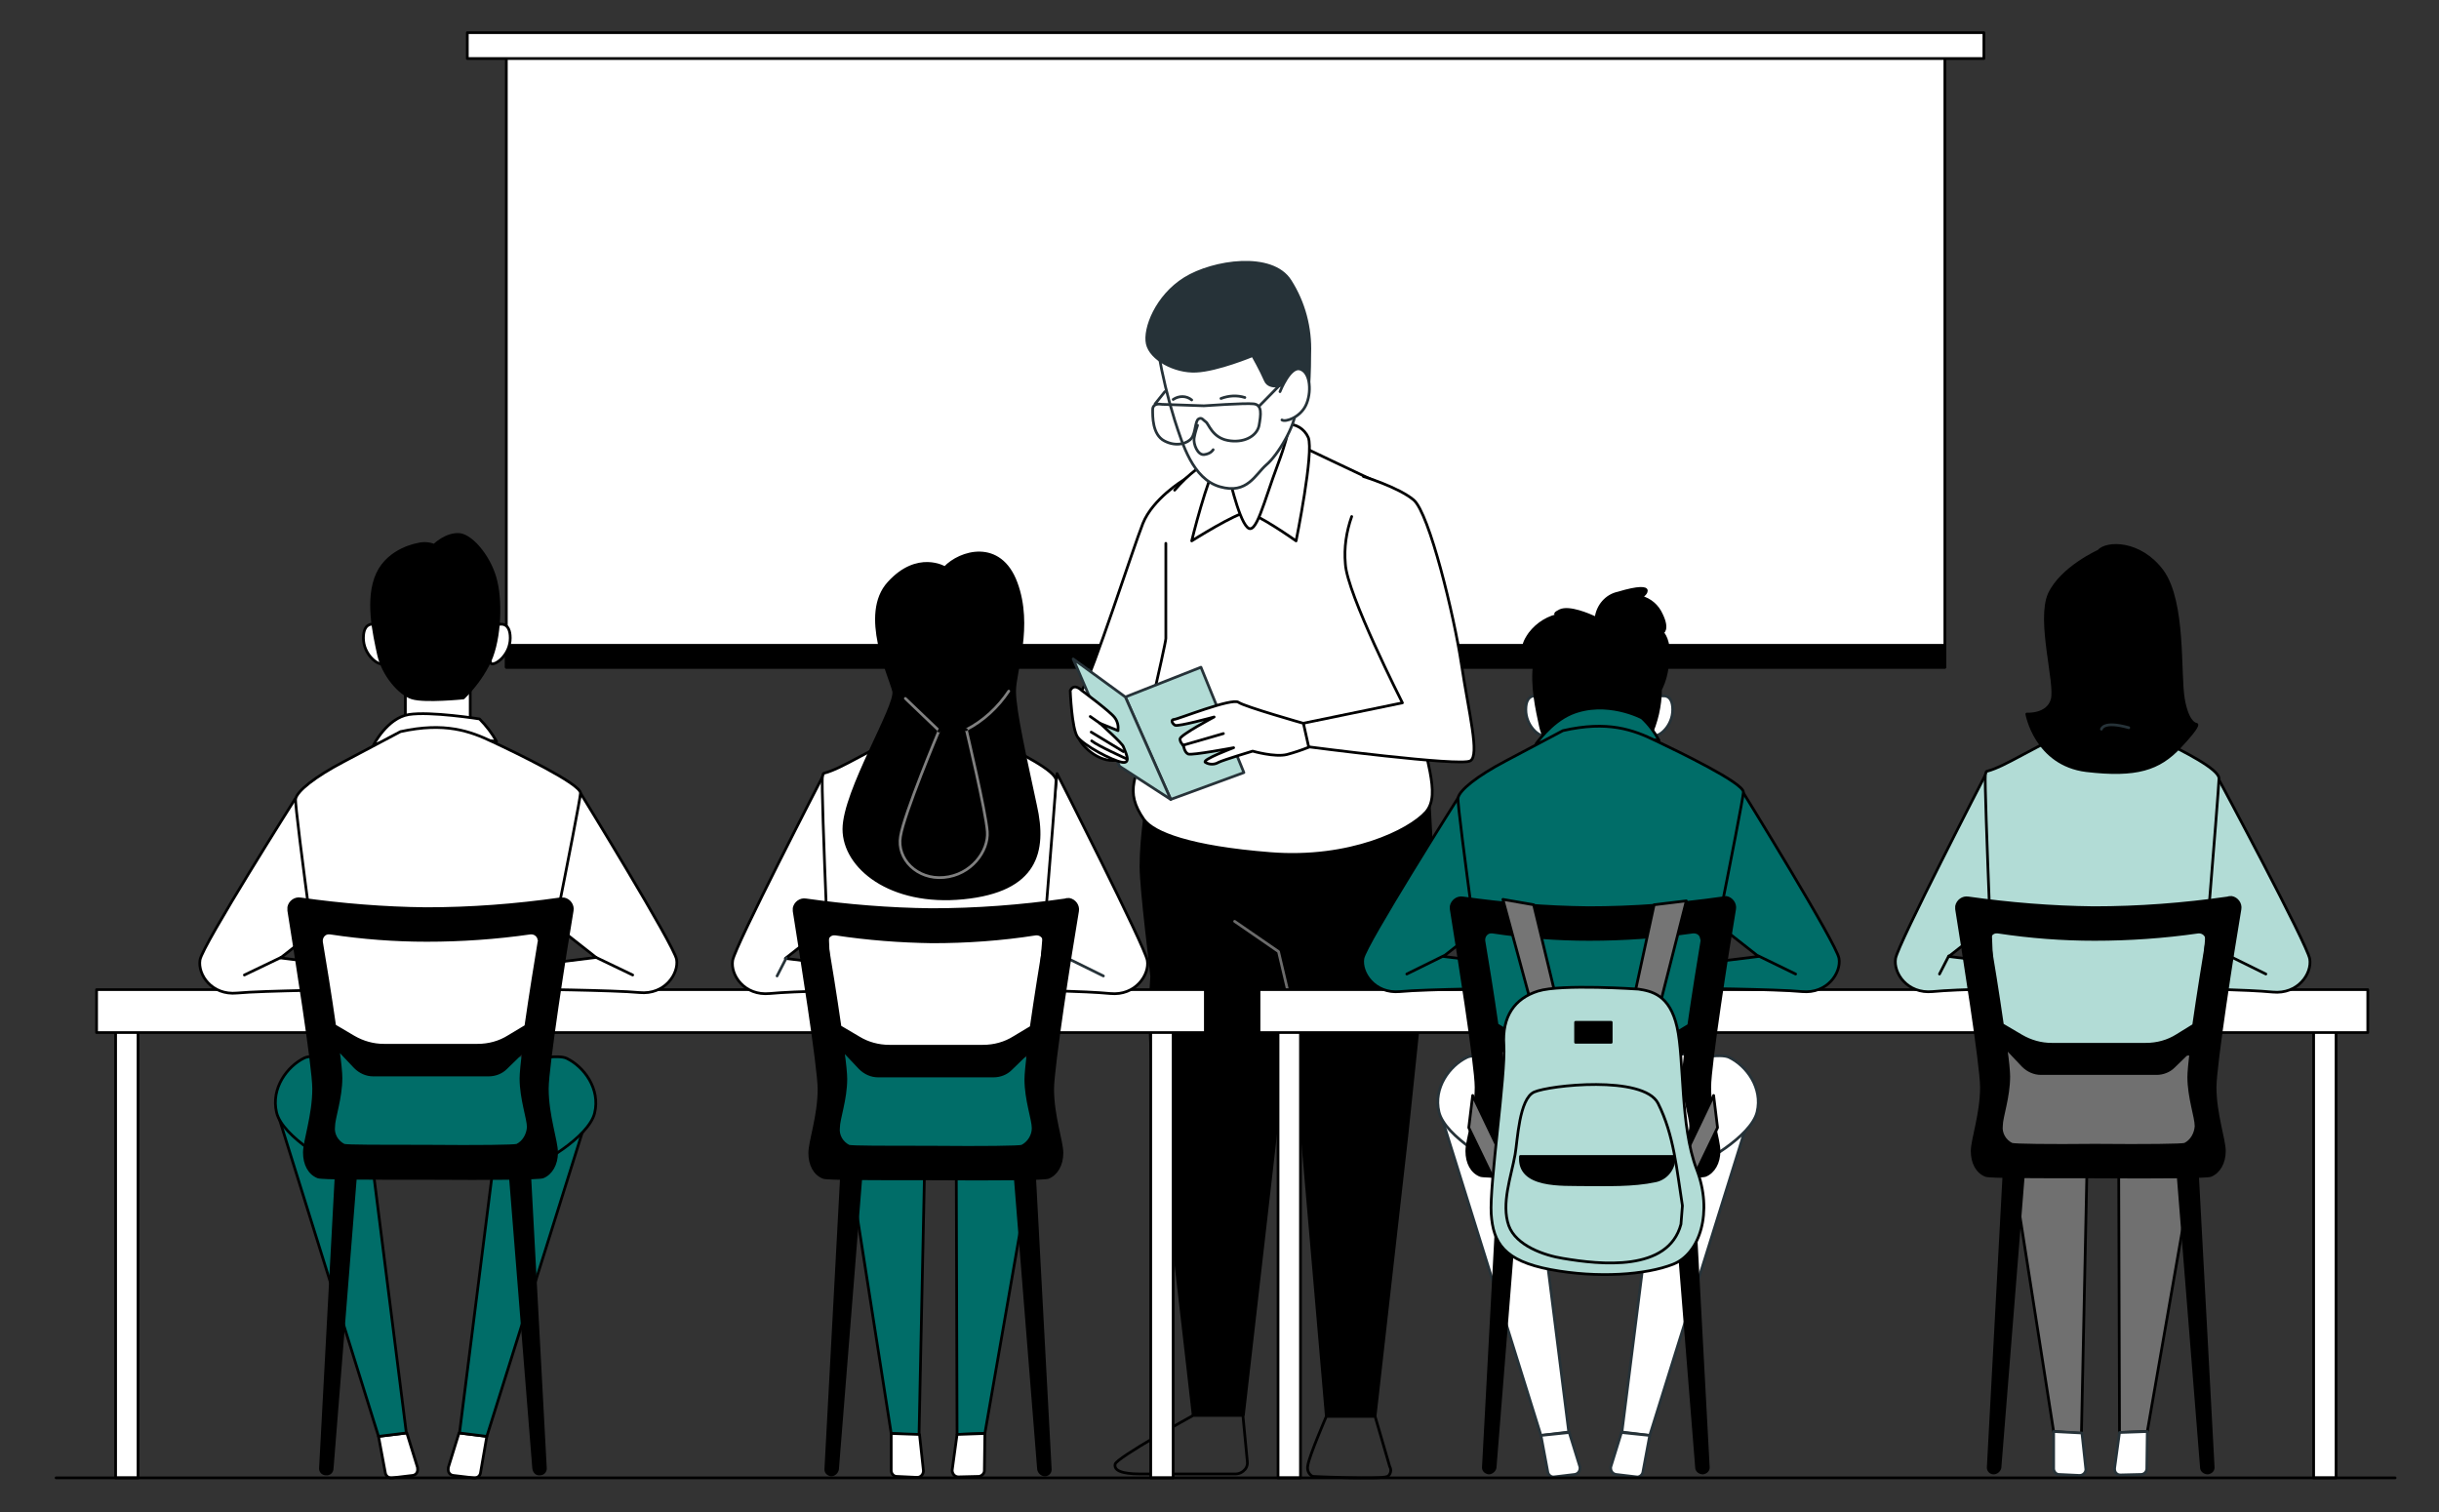 <?xml version="1.0" encoding="UTF-8"?> <!-- Generator: Adobe Illustrator 28.0.0, SVG Export Plug-In . SVG Version: 6.00 Build 0) --> <svg xmlns="http://www.w3.org/2000/svg" xmlns:xlink="http://www.w3.org/1999/xlink" version="1.1" id="Layer_1" x="0px" y="0px" viewBox="0 0 500 310" style="enable-background:new 0 0 500 310;" xml:space="preserve"><rect x="0" y="0" width="500" height="310" fill="#333333" stroke="none"/> <style type="text/css"> .st0{fill:#FFFFFF;stroke:#000000;stroke-width:0.559;stroke-linecap:round;stroke-linejoin:round;} .st1{stroke:#000000;stroke-width:0.559;stroke-linecap:round;stroke-linejoin:round;} .st2{fill:none;stroke:#000000;stroke-width:0.559;stroke-linecap:round;stroke-linejoin:round;} .st3{fill:none;stroke:#6B6B6B;stroke-width:0.559;stroke-linecap:round;stroke-linejoin:round;} .st4{fill:#FFFFFF;stroke:#263238;stroke-width:0.559;stroke-linecap:round;stroke-linejoin:round;} .st5{fill:#263238;stroke:#263238;stroke-width:0.559;stroke-linecap:round;stroke-linejoin:round;} .st6{fill:none;stroke:#263238;stroke-width:0.559;stroke-linecap:round;stroke-linejoin:round;} .st7{fill:#B2DCD6;stroke:#263238;stroke-width:0.559;stroke-linecap:round;stroke-linejoin:round;} .st8{fill:#707070;stroke:#000000;stroke-width:0.559;stroke-linecap:round;stroke-linejoin:round;} .st9{fill:#B2DCD6;stroke:#000000;stroke-width:0.559;stroke-linecap:round;stroke-linejoin:round;} .st10{fill:#006D68;stroke:#000000;stroke-width:0.559;stroke-linecap:round;stroke-linejoin:round;} .st11{fill:#757575;stroke:#000000;stroke-width:0.559;stroke-linecap:round;stroke-linejoin:round;} .st12{fill:#006D68;stroke:#263238;stroke-width:0.559;stroke-linecap:round;stroke-linejoin:round;} .st13{fill:none;stroke:#808080;stroke-width:0.559;stroke-linecap:round;stroke-linejoin:round;} </style> <g id="freepik--Board--inject-2"> <rect x="103.8" y="10.3" class="st0" width="294.9" height="126.5"></rect> <rect x="95.8" y="6.7" class="st0" width="310.9" height="5.3"></rect> <rect x="103.8" y="132.3" class="st1" width="294.9" height="4.5"></rect> </g> <g> <g id="freepik--character-3--inject-2"> <path class="st0" d="M242.5,98.5c0,0-6.2,3.8-8.2,8.8c-2,5-10.3,30.9-12.5,34.2c-2.2,3.3-2.2,8.5,0.3,11.3s6.7,4.7,10.2,1.3 c3.5-3.3,4.5-10,7.8-17.9c3.4-7.9,6.2-30.1,7.8-34.6c1-2.7,1.7-5.5,2-8.3L242.5,98.5z"></path> <path class="st1" d="M292.9,163.6c0,0,1,13.3,0.5,20c-0.5,6.8-5,49.3-5,49.3l-6.5,57.4h-10l-7.3-84.7l-9.7,84.5h-10.3 c0,0-6-53.2-7.8-65.9c-1.1-8-1.3-16-0.7-24c0-0.7-2.2-17.8-2.2-22.5c0-3.2,0.3-6.5,0.7-9.7l-0.4-1.8c0,0,18.5,5,31.3,2 c12.8-3,25.3-7,25.3-7L292.9,163.6z"></path> <path class="st2" d="M281.9,290.4l3,10.3c0.4,0.7,0.2,1.5-0.4,2c0,0,0,0-0.1,0c-1.3,0.7-15.3,0-15.3,0c-0.8-0.4-1.2-1.3-1-2.2 c0.2-1.8,3.8-10.1,3.8-10.1L281.9,290.4z"></path> <path class="st2" d="M254.8,290.2l0.9,9.4c0.1,0.6-0.1,1.2-0.4,1.6l0,0c-0.5,0.6-1.2,1-2,1H234c-2,0-5.8-0.1-5.4-2l0,0 c0.2-1.3,16-10,16-10L254.8,290.2z"></path> <polyline class="st3" points="264.6,205.7 262.1,195.1 253.1,188.9 "></polyline> <path class="st0" d="M239,111.4v19.5c0,1.1-6,26.8-6.5,29.4s0,4.8,2,7.7c2,2.8,9.5,5.7,25.9,7s28.5-4.7,31.9-8.5 c3.3-3.8-0.5-11.2-1.7-21.5c-1.2-10.3-1.5-43.1-6.2-45.2c-4.7-2.1-19.7-9.3-19.7-9.3s-8.5,0-14.2,2.5c-3.7,1.8-7,4.3-9.7,7.5"></path> <path class="st0" d="M263.7,87c1.9-0.2,3.7,0.9,4.5,2.7c1.2,3-2.5,21.2-2.5,21.2s-8.2-5.8-10.2-5.8c-2,0-11.2,5.8-11.2,5.8 s3-12.5,5.7-17.3s10-7.5,13-6.7L263.7,87z"></path> <path class="st0" d="M264.3,85.4c0,0,0.7,1.7-2.3,9.7c-3,8-4.5,14.8-6.3,13c-1.9-1.8-4-11.5-4-11.5S261.3,89.5,264.3,85.4z"></path> <path class="st4" d="M237.5,72.4c0.8,4.6,1.9,9.2,3.3,13.7c1.6,4.9,3.7,12.1,9.3,13.7c5.6,1.6,7.2-2.5,9.5-4.5 c2.3-1.9,6-8.1,6-11.2s-0.2-9.8-1.4-12.1c-1.2-2.3-3.3-4.6-9.3-5.8C248.9,65.2,243.3,66.1,237.5,72.4z"></path> <path class="st5" d="M263.8,78.7c0,0-3.5,1.4-4.4-0.7c-0.9-2.1-2.6-5.1-2.6-5.1s-7.2,3-11.6,3.2c-4.4,0.2-9.3-2.5-10-5.6 s1.9-9.8,7.7-13.4s17.9-5.4,21.6,0.5c2.8,4.4,4.2,9.6,4,14.9c0,3.9-0.2,6.7-0.2,6.7C266.9,78.4,265.3,78.2,263.8,78.7z"></path> <path class="st4" d="M262.4,80.3c0,0,2.1-5.4,4.2-4.6c2.1,0.7,2.3,4.9,1.1,7.4c-1.2,2.5-4.2,3.5-4.9,3"></path> <path class="st6" d="M246.8,83.2c0,0,8.4-0.6,10.2-0.4c1.8,0.2,1.5,2.2,1.1,4.5c-0.5,2.2-3.2,3.6-6.4,3s-3.9-3.4-4.5-3.8 c-0.6-0.4-0.8-1-1.5-0.6c-0.7,0.4-0.6,2.8-1.4,3.9c-0.8,1.1-3.1,1.9-5.6,0.6s-2.4-5.1-2.4-6.4s1.3-1.2,1.9-1.1 C238.7,82.9,246.8,83.2,246.8,83.2z"></path> <line class="st6" x1="258.1" y1="83.3" x2="263.3" y2="78"></line> <line class="st6" x1="236.8" y1="82.8" x2="238.8" y2="80.3"></line> <path class="st6" d="M245.5,87.2c0,0-0.5,1.4-0.7,2.6c-0.2,1.2,0.7,3.6,2.1,3.4c1.4-0.2,1.8-1,1.8-1"></path> <path class="st6" d="M255.2,81.5c-1.6-0.5-3.3-0.4-4.9,0.2"></path> <path class="st6" d="M244.3,82c-1.1-0.9-2.6-0.9-3.8-0.1"></path> <path class="st0" d="M279.5,97.7c0,0,7.2,2.2,10.3,4.8c3.2,2.7,8.3,23.7,9.8,33.7c1.5,10,3.8,18.7,1.8,19.8 c-2,1.2-33.3-2.9-33.3-2.9l-1-4.8l20.4-4.2c0,0-11.4-22.4-11.7-28.5c-0.3-3.3,0.2-6.6,1.3-9.7"></path> <polygon class="st7" points="246.2,136.8 255,158.4 240,163.9 230.7,142.9 "></polygon> <polygon class="st7" points="230.7,142.9 220,135.1 229.5,157.1 240,163.9 "></polygon> <path class="st0" d="M267.2,148.3c0,0-12-3.4-13.3-4.3c-1.3-1-12.5,3.5-13.2,3.5s-0.5,0.8,0.2,1.2c0.7,0.3,8-1.7,8-1.7 s-7,3.7-7,4.5c0,0.5,0.3,1,0.7,1.3c0,0,0.2,1.5,1,1.8s9.3-1.3,9.3-1.3s-6.7,2.5-5.8,3c0.8,0.5,1.9,0.5,2.7,0c1-0.5,7-2.3,7-2.3 s4.5,1.3,7,0.7c1.5-0.4,3-0.9,4.5-1.5L267.2,148.3z"></path> <line class="st2" x1="242.5" y1="152.8" x2="250.8" y2="150.4"></line> <path class="st0" d="M221.8,141.6c0,0,5.7,4.2,6.7,5.5c0.6,0.8,0.8,1.7,0.7,2.7l-3.7-1.5c0,0,4.7,4.2,4.8,4.8 c0.2,0.7,1.8,3.5-0.2,3.2c-2-0.3-8-3.5-9.2-5.2s-1.5-9.5-1.5-9.5S220,139.9,221.8,141.6z"></path> <line class="st2" x1="230.3" y1="154.1" x2="223.7" y2="150.1"></line> <path class="st2" d="M231,155.6c0,0-6-2.7-7.2-3.7"></path> <line class="st2" x1="225.5" y1="148.3" x2="223.5" y2="146.9"></line> </g> <g id="freepik--table-2--inject-2"> <rect x="262" y="208.5" class="st0" width="4.6" height="94.5"></rect> <rect x="474.3" y="208.5" class="st0" width="4.6" height="94.5"></rect> <rect x="258.1" y="202.9" class="st0" width="227.3" height="8.8"></rect> </g> <g id="freepik--table-1--inject-2"> <rect x="23.7" y="208.5" class="st0" width="4.6" height="94.5"></rect> <rect x="235.9" y="208.5" class="st0" width="4.6" height="94.5"></rect> <rect x="19.8" y="202.9" class="st0" width="227.3" height="8.8"></rect> </g> <g id="freepik--character-5--inject-2"> <polygon class="st8" points="410.3,225.1 421,293.5 426.7,293.9 428.1,226.8 "></polygon> <path class="st4" d="M421,293.5v7.6c0,0.6,0.5,1.2,1.1,1.2l4.2,0.2c0.7,0,1.2-0.5,1.3-1.1c0-0.1,0-0.1,0-0.2l-0.8-7.4L421,293.5z"></path> <polygon class="st8" points="452.1,225.2 440.2,293.5 434.5,293.7 434.3,226.5 "></polygon> <path class="st4" d="M440.2,293.5l-0.1,7.6c0,0.6-0.5,1.2-1.2,1.2l-4.2,0.1c-0.7,0-1.2-0.5-1.2-1.2c0-0.1,0-0.1,0-0.2l1-7.3 L440.2,293.5z"></path> <path class="st9" d="M407,158.9c0,0-17.9,34.6-18.4,37.6c-0.5,3,2.4,7.3,7.6,6.8c5.1-0.5,18.5-0.7,18.5-0.7l0.2-4.6l-15.4-1.9 l9.3-7.3L407,158.9z"></path> <line class="st2" x1="399.5" y1="196" x2="397.6" y2="199.7"></line> <path class="st9" d="M454.8,159.7c0,0,18.2,33.9,18.7,36.9s-2.4,7.3-7.6,6.8c-5.1-0.5-17.1-0.7-17.1-0.7l-0.2-4.7l8.3-1.9 l-5.8-7.4L454.8,159.7z"></path> <line class="st2" x1="457" y1="196" x2="464.5" y2="199.7"></line> <path class="st9" d="M424,149.8l-11.7,6.2c-5.9,3.1-4.9,1.4-5.3,2.9c-0.3,1.6,2,55.4,2,55.4s4.5,4.4,16.2,5.5 c17.6,1.7,25.2-3.8,25.2-3.8s4.5-54.5,4.5-56.4c0-1.9-7.3-5.6-11.9-7.8C438.3,149.6,433.1,147.7,424,149.8z"></path> <path class="st1" d="M430.2,113c0,0-7.6,3.4-10.1,8.8c-2.4,5.5,1.5,18.3,0.6,21.6c-0.9,3.3-5.2,3-5.2,3s1.8,10.3,12.2,11.6 c10.3,1.2,14.9-0.3,19.2-4.9c4.3-4.6,3.4-4.6,3.4-4.6s-1.8,0-2.7-5.2c-0.9-5.2,0.3-19.8-4.3-26.2 C438.7,110.9,431.8,111.1,430.2,113z"></path> <path class="st8" d="M408.9,214.3c0,0-1.5,17.2-1,19.5c0.5,2.2,5.9,5.9,16.8,6.2c10.9,0.3,24.5,0.9,27.8-3.1 c3.3-4-2.1-20.9-2.1-20.9S421.4,218.5,408.9,214.3z"></path> <path class="st6" d="M430.8,149.5c0,0,0.3-1.8,5.6-0.3"></path> <path class="st1" d="M408.7,302L408.7,302c-0.7,0-1.2-0.6-1.1-1.3c0,0,0,0,0,0l3.5-65.2l4.1,0.3l-5.2,65.1 C409.9,301.5,409.3,302,408.7,302z"></path> <path class="st1" d="M452.6,302L452.6,302c0.7-0.1,1.2-0.6,1.1-1.3l-3.5-65.2l-4.1,0.3l5.2,65.1C451.3,301.5,451.9,302,452.6,302z "></path> <path class="st1" d="M456.7,184.1c-9.1,1.3-18.3,2-27.5,2c-8.6-0.1-17.2-0.8-25.7-2c-1.1-0.2-2.2,0.6-2.4,1.7c0,0.2,0,0.4,0,0.6 c1.3,8.2,5.1,32,5.1,36.5c0,5.5-1.9,10.7-1.9,13.1s1,4.3,2.8,5c0.8,0.3,9.8,0.3,22.1,0.3c14.2,0.1,23.2,0,24-0.3 c1.7-0.7,2.8-2.6,2.8-5s-1.9-7.6-1.9-13.1c0-4.5,3.7-28.3,5.1-36.5c0.2-1.1-0.6-2.2-1.7-2.4C457.2,184,456.9,184,456.7,184.1z M447.9,234.6c-0.6,0.2-7.6,0.3-18.5,0.2c-9.4,0.1-16.4,0-17-0.2c-1.4-0.7-2.3-2.2-2.1-3.8c0-1.8,1.5-5.8,1.5-10.1 c0-1-0.2-3.2-0.6-5.9l3.5,3.7c1,1,2.3,1.6,3.7,1.6h23.7c1.3,0,2.6-0.5,3.5-1.4l3.6-3.5c-0.3,2.6-0.5,4.6-0.5,5.6 c0,4.2,1.5,8.2,1.5,10.1C450.1,232.4,449.3,233.9,447.9,234.6L447.9,234.6z M452.4,192.9c-0.6,3.6-1.8,11-2.7,17.3l-3.4,2.1 c-1.9,1.2-4.1,1.8-6.4,1.8h-19.3c-2.2,0-4.3-0.6-6.2-1.7l-3.9-2.3c-0.9-6.3-2.1-13.7-2.7-17.2c-0.1-0.9,0.5-1.7,1.3-1.8 c0.2,0,0.3,0,0.5,0c6.6,1,13.2,1.5,19.8,1.5c7.1,0,14.2-0.5,21.2-1.5c0.9-0.1,1.7,0.5,1.8,1.4 C452.5,192.6,452.5,192.8,452.4,192.9L452.4,192.9z"></path> </g> <g id="freepik--character-4--inject-2"> <polygon class="st4" points="321.5,163.9 321.5,154.6 334.7,154.6 334.7,164.6 "></polygon> <path class="st4" d="M314.9,142.7c0,0-2.1-0.5-2.1,2.8s2.7,5.6,3.8,5.3c1.1-0.2-0.5-6.4-0.7-7.6 C315.8,142,314.9,142.7,314.9,142.7z"></path> <path class="st4" d="M340.8,142.7c0,0,2.1-0.5,2.1,2.8s-2.7,5.6-3.8,5.3c-1.1-0.2,0.5-6.4,0.7-7.6 C339.9,142,340.8,142.7,340.8,142.7z"></path> <path class="st1" d="M340.8,129.7c0,0,1.3-0.6-0.2-3.7c-0.8-1.8-2.3-3.1-4.2-3.6c0,0,1.1-0.6,1.1-1.3c0-0.6-1.5-0.8-5.8,0.5 c-2.4,0.5-4.2,2.6-4.5,5.1c-0.1,0-0.2-0.1-0.3-0.1c-1.1-0.5-5.2-2.3-7.1-1.4c-2.2,1.1,0.3,0.8,0.3,0.8c-2.6,0.4-4.9,1.8-6.5,3.9 c-2.4,3.4-0.6,3.7-0.2,3.7c0.5,0,1-1.5,1-1.5v3.1c0,0,0.1,0.3,0.2,0.7c-0.7,4.6,0.5,9.7,1.2,13c0.9,4.1,4.3,8.1,6.9,8.9 c2.6,0.8,10.5,0,10.5,0c2-2,3.7-4.2,5-6.7c1.4-3,2.2-6.4,2.2-9.7c0.9-1.8,1.4-3.8,1.5-5.9C342.5,131.3,340.8,129.7,340.8,129.7z"></path> <path class="st10" d="M336.6,147.2c0,0-7.3-3.9-14.5-0.9c-4.2,1.8-7.2,6.2-7.2,6.2c3.6-1.1,7.4-1.7,11.2-1.7c4.7,0.1,9.3,0.4,14,1 C339.2,150.1,338,148.5,336.6,147.2z"></path> <path class="st10" d="M298.9,163.6c0,0-19,30-19.5,32.9c-0.5,2.9,2.4,7.3,7.6,6.8c5.1-0.5,24.1-0.7,24.1-0.7l0.2-4.6l-15.4-1.9 l9.3-7.3L298.9,163.6z"></path> <line class="st2" x1="295.9" y1="196" x2="288.4" y2="199.7"></line> <path class="st10" d="M357.3,162.4c0,0,19.3,31.2,19.7,34.1c0.5,2.9-2.4,7.3-7.6,6.8c-5.1-0.5-24.1-0.7-24.1-0.7l-0.2-4.6 l15.4-1.9l-9.3-7.3L357.3,162.4z"></path> <line class="st2" x1="360.5" y1="196" x2="368.1" y2="199.7"></line> <path class="st10" d="M320.4,149.8l-11.7,6.2c-5.9,3.1-9.5,6-9.8,7.6c-0.3,1.6,6.6,50.7,6.6,50.7s4.5,4.4,16.2,5.5 c17.6,1.7,25.2-3.8,25.2-3.8s10.5-51.8,10.5-53.6c0-1.9-13.3-8.3-17.9-10.5C334.8,149.6,329.6,147.7,320.4,149.8z"></path> <polygon class="st4" points="295.4,228.6 315.9,294.3 321.6,293.6 313.2,227.1 "></polygon> <path class="st4" d="M315.9,294.3l1.4,7.5c0.1,0.6,0.7,1.1,1.3,1l4.2-0.5c0.7-0.1,1.1-0.7,1.1-1.3c0-0.1,0-0.1,0-0.2l-2.2-7.1 L315.9,294.3z"></path> <polygon class="st4" points="358.7,228.6 338.2,294.3 332.5,293.6 340.9,227.1 "></polygon> <path class="st4" d="M338.2,294.3l-1.4,7.5c-0.1,0.6-0.7,1.1-1.3,1l-4.2-0.5c-0.7-0.1-1.1-0.7-1.1-1.3c0-0.1,0-0.1,0-0.2l2.2-7.1 L338.2,294.3z"></path> <path class="st4" d="M323,220.9c0,0-18.8-5.9-22.3-4.1c-3.5,1.7-6.9,6.2-5.7,11.2c1.2,5,11.6,11,13.8,11.2c2.2,0.1,14.3,0,14.3,0 L323,220.9z"></path> <path class="st4" d="M332.2,220.9c0,0,18.8-5.9,22.3-4.1c3.5,1.7,6.9,6.2,5.7,11.2s-11.6,11-13.8,11.2c-2.2,0.1-14.3,0-14.3,0 L332.2,220.9z"></path> <path class="st4" d="M305.4,214.3c0,0-1.6,17.2-1,19.5c0.5,2.2,5.9,5.9,16.8,6.2c10.9,0.3,24.5,0.9,27.8-3.1 c3.3-4-2.1-20.9-2.1-20.9S317.8,218.5,305.4,214.3z"></path> <path class="st1" d="M305.2,302L305.2,302c-0.7-0.1-1.2-0.6-1.1-1.3l3.5-65.2l4.1,0.3l-5.2,65.1C306.4,301.5,305.8,302,305.2,302z "></path> <path class="st1" d="M349.1,302L349.1,302c0.7-0.1,1.2-0.6,1.1-1.3l-3.5-65.2l-4.1,0.3l5.2,65.1C347.8,301.5,348.4,302,349.1,302z "></path> <path class="st1" d="M353.1,184.1c-9.1,1.3-18.3,2-27.5,2c-8.6-0.1-17.2-0.8-25.7-2c-1.1-0.2-2.2,0.6-2.4,1.7c0,0.2,0,0.4,0,0.6 c1.3,8.2,5.1,32,5.1,36.5c0,5.5-1.9,10.7-1.9,13.1s1,4.3,2.8,5c0.8,0.3,9.8,0.3,22.1,0.3c14.2,0.1,23.2,0,24-0.3 c1.7-0.7,2.8-2.6,2.8-5s-1.9-7.6-1.9-13.1c0-4.5,3.7-28.3,5.1-36.5c0.2-1.1-0.6-2.2-1.7-2.4C353.6,184,353.4,184,353.1,184.1z M344.3,234.6c-0.6,0.2-7.6,0.3-18.5,0.2c-9.4,0.1-16.4,0-17-0.2c-1.4-0.7-2.3-2.2-2.1-3.8c0-1.8,1.5-5.8,1.5-10.1 c0-1-0.2-3.2-0.6-5.9l3.5,3.7c1,1,2.3,1.6,3.7,1.6h23.7c1.3,0,2.6-0.5,3.5-1.4l3.6-3.5c-0.3,2.6-0.5,4.6-0.5,5.6 c0,4.2,1.5,8.2,1.5,10.1C346.6,232.4,345.7,233.9,344.3,234.6z M348.9,192.9c-0.6,3.6-1.8,11-2.7,17.3l-3.5,2.1 c-1.9,1.2-4.1,1.8-6.4,1.8H317c-2.2,0-4.4-0.6-6.2-1.7l-3.9-2.3c-0.9-6.3-2.1-13.7-2.7-17.2c-0.1-0.9,0.5-1.7,1.3-1.8 c0.2,0,0.3,0,0.5,0c6.6,1,13.2,1.5,19.8,1.5c7.1,0,14.2-0.5,21.2-1.5c0.9-0.1,1.7,0.4,1.8,1.3 C348.9,192.6,348.9,192.7,348.9,192.9z"></path> <polygon class="st11" points="308.1,184.4 314.8,209.1 319.9,208.3 314.4,185.5 "></polygon> <polygon class="st11" points="334.3,207.6 339.1,185.5 345.7,184.7 339.5,209.1 "></polygon> <polygon class="st11" points="301.9,224.6 310.7,243 310.7,251.1 301.1,231.2 "></polygon> <polygon class="st11" points="351.3,224.6 342.5,243 342.5,251.1 352.1,231.2 "></polygon> <path class="st9" d="M335.9,202.8c0,0-15.8-1.1-20.6,0.4c-4.8,1.5-7.4,5.2-7,11.1c0.4,5.9-3,28.7-2.6,34.6 c0.4,5.9,2.6,9.6,12.2,11.4c9.6,1.8,19.5,1.1,25.1-1.1c5.5-2.2,8.2-10.7,4.8-19.5c-3.4-8.9-2.5-22.5-4-29.1 C342.3,203.9,338.5,203.2,335.9,202.8z"></path> <path class="st9" d="M344.9,247.2c0,0.1-0.3,3.7-0.3,3.8c-2.6,9.8-16.5,8.3-24.2,7c-3.8-0.6-9.6-2.6-11.1-6.7 c-1.6-4.5,0.5-10.1,1.3-14.6c0.5-2.8,0.8-11.4,3.9-12.8s22.4-3.5,25.4,2.3C343.2,232.8,343.7,239.7,344.9,247.2z"></path> <rect x="323" y="209.6" class="st1" width="7.3" height="4.1"></rect> <path class="st1" d="M311.7,237.1h31.5c0.1,2.4-1.5,4.5-3.8,5c-4.7,1-9.9,0.8-14.7,0.8C320.4,242.8,311.2,243.5,311.7,237.1z"></path> </g> <g id="freepik--character-2--inject-2"> <polygon class="st10" points="172,225.5 182.7,293.9 188.4,294.3 189.8,227.2 "></polygon> <path class="st0" d="M182.7,293.9v7.6c0,0.6,0.5,1.2,1.1,1.2l4.2,0.2c0.7,0,1.2-0.5,1.3-1.2c0-0.1,0-0.1,0-0.2l-0.8-7.4 L182.7,293.9z"></path> <polygon class="st10" points="213.8,225.6 201.9,293.9 196.2,294.1 196,227 "></polygon> <path class="st0" d="M201.9,293.9l-0.1,7.6c0,0.6-0.5,1.1-1.1,1.2l-4.2,0.1c-0.7,0-1.2-0.5-1.3-1.2c0-0.1,0-0.1,0-0.2l1-7.3 L201.9,293.9z"></path> <path class="st0" d="M168.6,159.3c0,0-17.9,34.6-18.4,37.6c-0.5,3,2.4,7.3,7.6,6.8c5.1-0.5,18.4-0.7,18.4-0.7l0.2-4.6l-15.4-1.9 l9.3-7.3L168.6,159.3z"></path> <line class="st6" x1="161.2" y1="196.4" x2="159.3" y2="200.1"></line> <path class="st0" d="M216.7,158.6c0,0,18,35.4,18.5,38.3c0.5,2.9-2.4,7.3-7.6,6.8c-5.1-0.5-17.1-0.7-17.1-0.7l-0.2-4.6l8.3-1.9 l-5.2-7.3L216.7,158.6z"></path> <line class="st6" x1="218.7" y1="196.4" x2="226.2" y2="200.1"></line> <path class="st0" d="M185.6,150.2l-11.7,6.2c-5.9,3.1-4.9,1.4-5.3,2.9s2,55.4,2,55.4s4.5,4.4,16.2,5.5c17.6,1.7,25.2-3.8,25.2-3.8 s4.5-54.5,4.5-56.4c0-1.9-7.3-5.6-11.9-7.8C199.9,150,194.8,148.1,185.6,150.2z"></path> <path class="st12" d="M170.6,214.7c0,0-1.6,17.3-1,19.5c0.5,2.2,5.9,5.9,16.8,6.2c10.9,0.3,24.5,0.9,27.8-3.1 c3.3-4-2.1-20.9-2.1-20.9S183,218.9,170.6,214.7z"></path> <path class="st1" d="M193.7,116.4c0,0-5.6-3.4-11.5,3.1c-5.9,6.4,0.3,19.2,1,22.2S173,162.2,173,170s9.5,15.6,24.5,14.1 s16.9-9.5,14.8-18.9c-2-9.4-4.3-19.4-4.3-23.5s3.6-13.3,0.3-22.2C205,110.6,196.8,113.1,193.7,116.4z"></path> <path class="st13" d="M185.6,143.2l6.9,6.6c0,0-7.2,17.1-7.9,21.7c-0.8,4.6,3.4,8.9,8.9,8.4c5.6-0.5,9.2-5.4,8.9-9.4 c-0.3-4.1-4.3-20.9-4.3-20.9c3.5-1.8,6.5-4.6,8.7-7.9"></path> <path class="st2" d="M192.5,149.9c0,0,0.3-1.8,5.6-0.3"></path> <path class="st1" d="M170.4,302.4L170.4,302.4c-0.7-0.1-1.2-0.6-1.1-1.3l3.5-65.3l4.1,0.3l-5.2,65.1 C171.6,301.9,171,302.4,170.4,302.4z"></path> <path class="st1" d="M214.2,302.4L214.2,302.4c0.7,0,1.2-0.6,1.1-1.3c0,0,0,0,0,0l-3.5-65.3l-4.1,0.3l5.2,65.1 C213,301.9,213.6,302.4,214.2,302.4z"></path> <path class="st1" d="M218.4,184.5c-9.1,1.3-18.3,2-27.5,2c-8.6-0.1-17.2-0.8-25.7-2c-1.1-0.2-2.2,0.6-2.4,1.7c0,0.2,0,0.4,0,0.6 c1.3,8.2,5.1,32,5.1,36.5c0,5.5-1.9,10.7-1.9,13.1s1,4.3,2.8,5c0.8,0.3,9.8,0.3,22.1,0.3c14.2,0.1,23.2,0,24-0.3 c1.7-0.7,2.8-2.6,2.8-5s-1.9-7.6-1.9-13.1c0-4.5,3.7-28.3,5.1-36.5c0.2-1.1-0.6-2.2-1.7-2.4C218.8,184.4,218.6,184.4,218.4,184.5z M209.5,235c-0.6,0.2-7.6,0.3-18.5,0.2c-9.4,0-16.4,0-17-0.2c-1.4-0.7-2.3-2.2-2.1-3.8c0-1.8,1.5-5.8,1.5-10c0-1-0.2-3.2-0.6-5.9 l3.5,3.7c1,1,2.3,1.6,3.7,1.6h23.7c1.3,0,2.6-0.5,3.5-1.4l3.6-3.5c-0.3,2.6-0.5,4.6-0.5,5.6c0,4.2,1.5,8.2,1.5,10 C211.8,232.8,210.9,234.3,209.5,235z M214.1,193.3c-0.6,3.6-1.8,11-2.7,17.3l-3.5,2.1c-1.9,1.2-4.1,1.8-6.4,1.8h-19.2 c-2.2,0-4.4-0.6-6.2-1.7l-3.9-2.3c-0.9-6.3-2.1-13.7-2.7-17.2c-0.1-0.9,0.5-1.7,1.3-1.8c0.2,0,0.3,0,0.5,0 c6.6,1,13.2,1.5,19.8,1.6c7.1,0,14.2-0.5,21.2-1.6c0.9-0.1,1.7,0.5,1.8,1.4C214.1,193,214.1,193.2,214.1,193.3L214.1,193.3z"></path> </g> <g id="freepik--character-1--inject-2"> <polygon class="st0" points="83.1,149.2 83.1,139.9 96.4,139.9 96.4,149.9 "></polygon> <path class="st0" d="M76.6,128c0,0-2.1-0.5-2.1,2.8c0,3.3,2.8,5.5,3.8,5.3c1-0.2-0.5-6.4-0.7-7.6C77.4,127.3,76.6,128,76.6,128z"></path> <path class="st0" d="M102.5,128c0,0,2.1-0.5,2.1,2.8c0,3.3-2.8,5.5-3.8,5.3c-1-0.2,0.5-6.4,0.7-7.6 C101.6,127.3,102.5,128,102.5,128z"></path> <path class="st1" d="M85.7,111.6c0,0-5.9,0.9-8.3,6c-2.4,5.2-0.7,12.4,0.2,16.6c0.9,4.1,4.3,8.1,6.9,8.9c2.6,0.8,10.5,0,10.5,0 c2-2,3.7-4.2,5-6.7c2.4-4.3,2.8-12.4,1.7-17.1c-1-4.6-4.7-9.3-7.4-9.7c-2.8-0.3-5.3,2.2-5.3,2.2C88,111.4,86.8,111.3,85.7,111.6z"></path> <path class="st0" d="M98.3,147.4c0,0-10.1-1.6-14.5-0.9s-7.2,6.2-7.2,6.2c3.6-1.1,7.4-1.7,11.2-1.7c4.7,0.1,9.3,0.5,14,1 C100.9,150.4,99.7,148.8,98.3,147.4z"></path> <path class="st0" d="M60.5,163.8c0,0-19,30-19.5,33c-0.5,3,2.4,7.3,7.6,6.8s24.1-0.7,24.1-0.7l0.2-4.6l-15.4-1.9l9.3-7.3 L60.5,163.8z"></path> <line class="st2" x1="57.6" y1="196.3" x2="50.1" y2="199.9"></line> <path class="st0" d="M119,162.6c0,0,19.2,31.2,19.7,34.1c0.5,2.9-2.4,7.3-7.6,6.8c-5.1-0.5-24.1-0.7-24.1-0.7l-0.2-4.6l15.4-1.9 l-9.3-7.3L119,162.6z"></path> <line class="st2" x1="122.2" y1="196.3" x2="129.7" y2="199.9"></line> <path class="st0" d="M82.1,150l-11.7,6.2c-5.9,3.1-9.5,6-9.8,7.6c-0.3,1.6,6.5,50.7,6.5,50.7s4.5,4.4,16.2,5.5 c17.6,1.7,25.2-3.8,25.2-3.8s10.5-51.8,10.5-53.6c0-1.9-13.3-8.3-18-10.5C96.4,149.9,91.2,148,82.1,150z"></path> <path class="st0" d="M77.6,294.5L79,302c0.1,0.6,0.7,1.1,1.4,1l4.2-0.5c0.7-0.1,1.1-0.7,1-1.4c0-0.1,0-0.1,0-0.2l-2.2-7.1 L77.6,294.5z"></path> <path class="st0" d="M99.8,294.5l-1.3,7.5c-0.1,0.6-0.7,1.1-1.4,1l-4.2-0.5c-0.7-0.1-1.1-0.7-1-1.4c0-0.1,0-0.1,0-0.2l2.2-7.1 L99.8,294.5z"></path> <g> <polygon class="st10" points="57.1,228.9 77.6,294.5 83.3,293.8 74.9,227.3 "></polygon> <polygon class="st10" points="120.4,228.9 99.8,294.5 94.2,293.8 102.6,227.3 "></polygon> <path class="st10" d="M84.7,221.1c0,0-18.8-5.9-22.3-4.2s-6.9,6.2-5.7,11.2c1.2,5,11.6,11,13.8,11.2c2.2,0.1,14.3,0,14.3,0 L84.7,221.1z"></path> <path class="st10" d="M93.9,221.1c0,0,18.8-5.9,22.3-4.1c3.5,1.7,6.9,6.2,5.7,11.2s-11.6,11-13.8,11.2c-2.2,0.1-14.3,0-14.3,0 L93.9,221.1z"></path> </g> <path class="st12" d="M67.1,214.6c0,0-1.6,17.3-1,19.5c0.5,2.2,5.9,5.9,16.8,6.2s24.5,0.9,27.8-3.1c3.3-4-2.1-20.9-2.1-20.9 S79.5,218.7,67.1,214.6z"></path> <path class="st1" d="M66.8,302.2L66.8,302.2c-0.7,0-1.2-0.6-1.1-1.3c0,0,0,0,0,0l3.5-65.3l4.1,0.3l-5.2,65.1 C68.1,301.8,67.5,302.3,66.8,302.2z"></path> <path class="st1" d="M110.7,302.2L110.7,302.2c0.7,0,1.2-0.6,1.1-1.3c0,0,0,0,0,0l-3.5-65.3l-4.1,0.3l5.2,65.1 C109.5,301.8,110,302.3,110.7,302.2z"></path> <path class="st1" d="M114.8,184.3c-9.1,1.3-18.3,2-27.5,2c-8.6-0.1-17.2-0.8-25.7-2c-1.1-0.2-2.2,0.6-2.4,1.7c0,0.2,0,0.4,0,0.7 c1.3,8.2,5.1,32,5.1,36.5c0,5.5-1.9,10.7-1.9,13.1s1,4.3,2.8,5c0.8,0.3,9.8,0.3,22.1,0.3c14.2,0.1,23.2,0,24-0.3 c1.7-0.7,2.8-2.6,2.8-5s-1.9-7.6-1.9-13.1c0-4.5,3.7-28.3,5.1-36.5c0.2-1.1-0.6-2.2-1.7-2.4C115.3,184.3,115.1,184.3,114.8,184.3z M106,234.8c-0.6,0.2-7.6,0.3-18.5,0.2c-9.4,0-16.4,0-17-0.2c-1.4-0.7-2.3-2.2-2.1-3.8c0-1.8,1.5-5.8,1.5-10c0-1-0.2-3.2-0.6-5.9 l3.5,3.7c1,1,2.3,1.6,3.7,1.6h23.7c1.3,0,2.6-0.5,3.5-1.4l3.6-3.5c-0.3,2.6-0.5,4.6-0.5,5.6c0,4.2,1.5,8.2,1.5,10 C108.2,232.6,107.4,234.1,106,234.8z M110.5,193.1c-0.6,3.6-1.8,11-2.7,17.3l-3.5,2.1c-1.9,1.2-4.1,1.8-6.4,1.8H78.7 c-2.2,0-4.3-0.6-6.2-1.7l-3.9-2.3c-0.9-6.3-2.1-13.7-2.7-17.2c-0.1-0.9,0.5-1.7,1.3-1.8c0.2,0,0.3,0,0.5,0 c6.6,1,13.2,1.5,19.8,1.5c7.1,0,14.2-0.5,21.2-1.5c0.9-0.1,1.7,0.5,1.8,1.4C110.6,192.9,110.6,193,110.5,193.1L110.5,193.1z"></path> </g> <g id="freepik--Floor--inject-2"> <line class="st2" x1="11.5" y1="303" x2="491" y2="303"></line> </g> </g> </svg> 